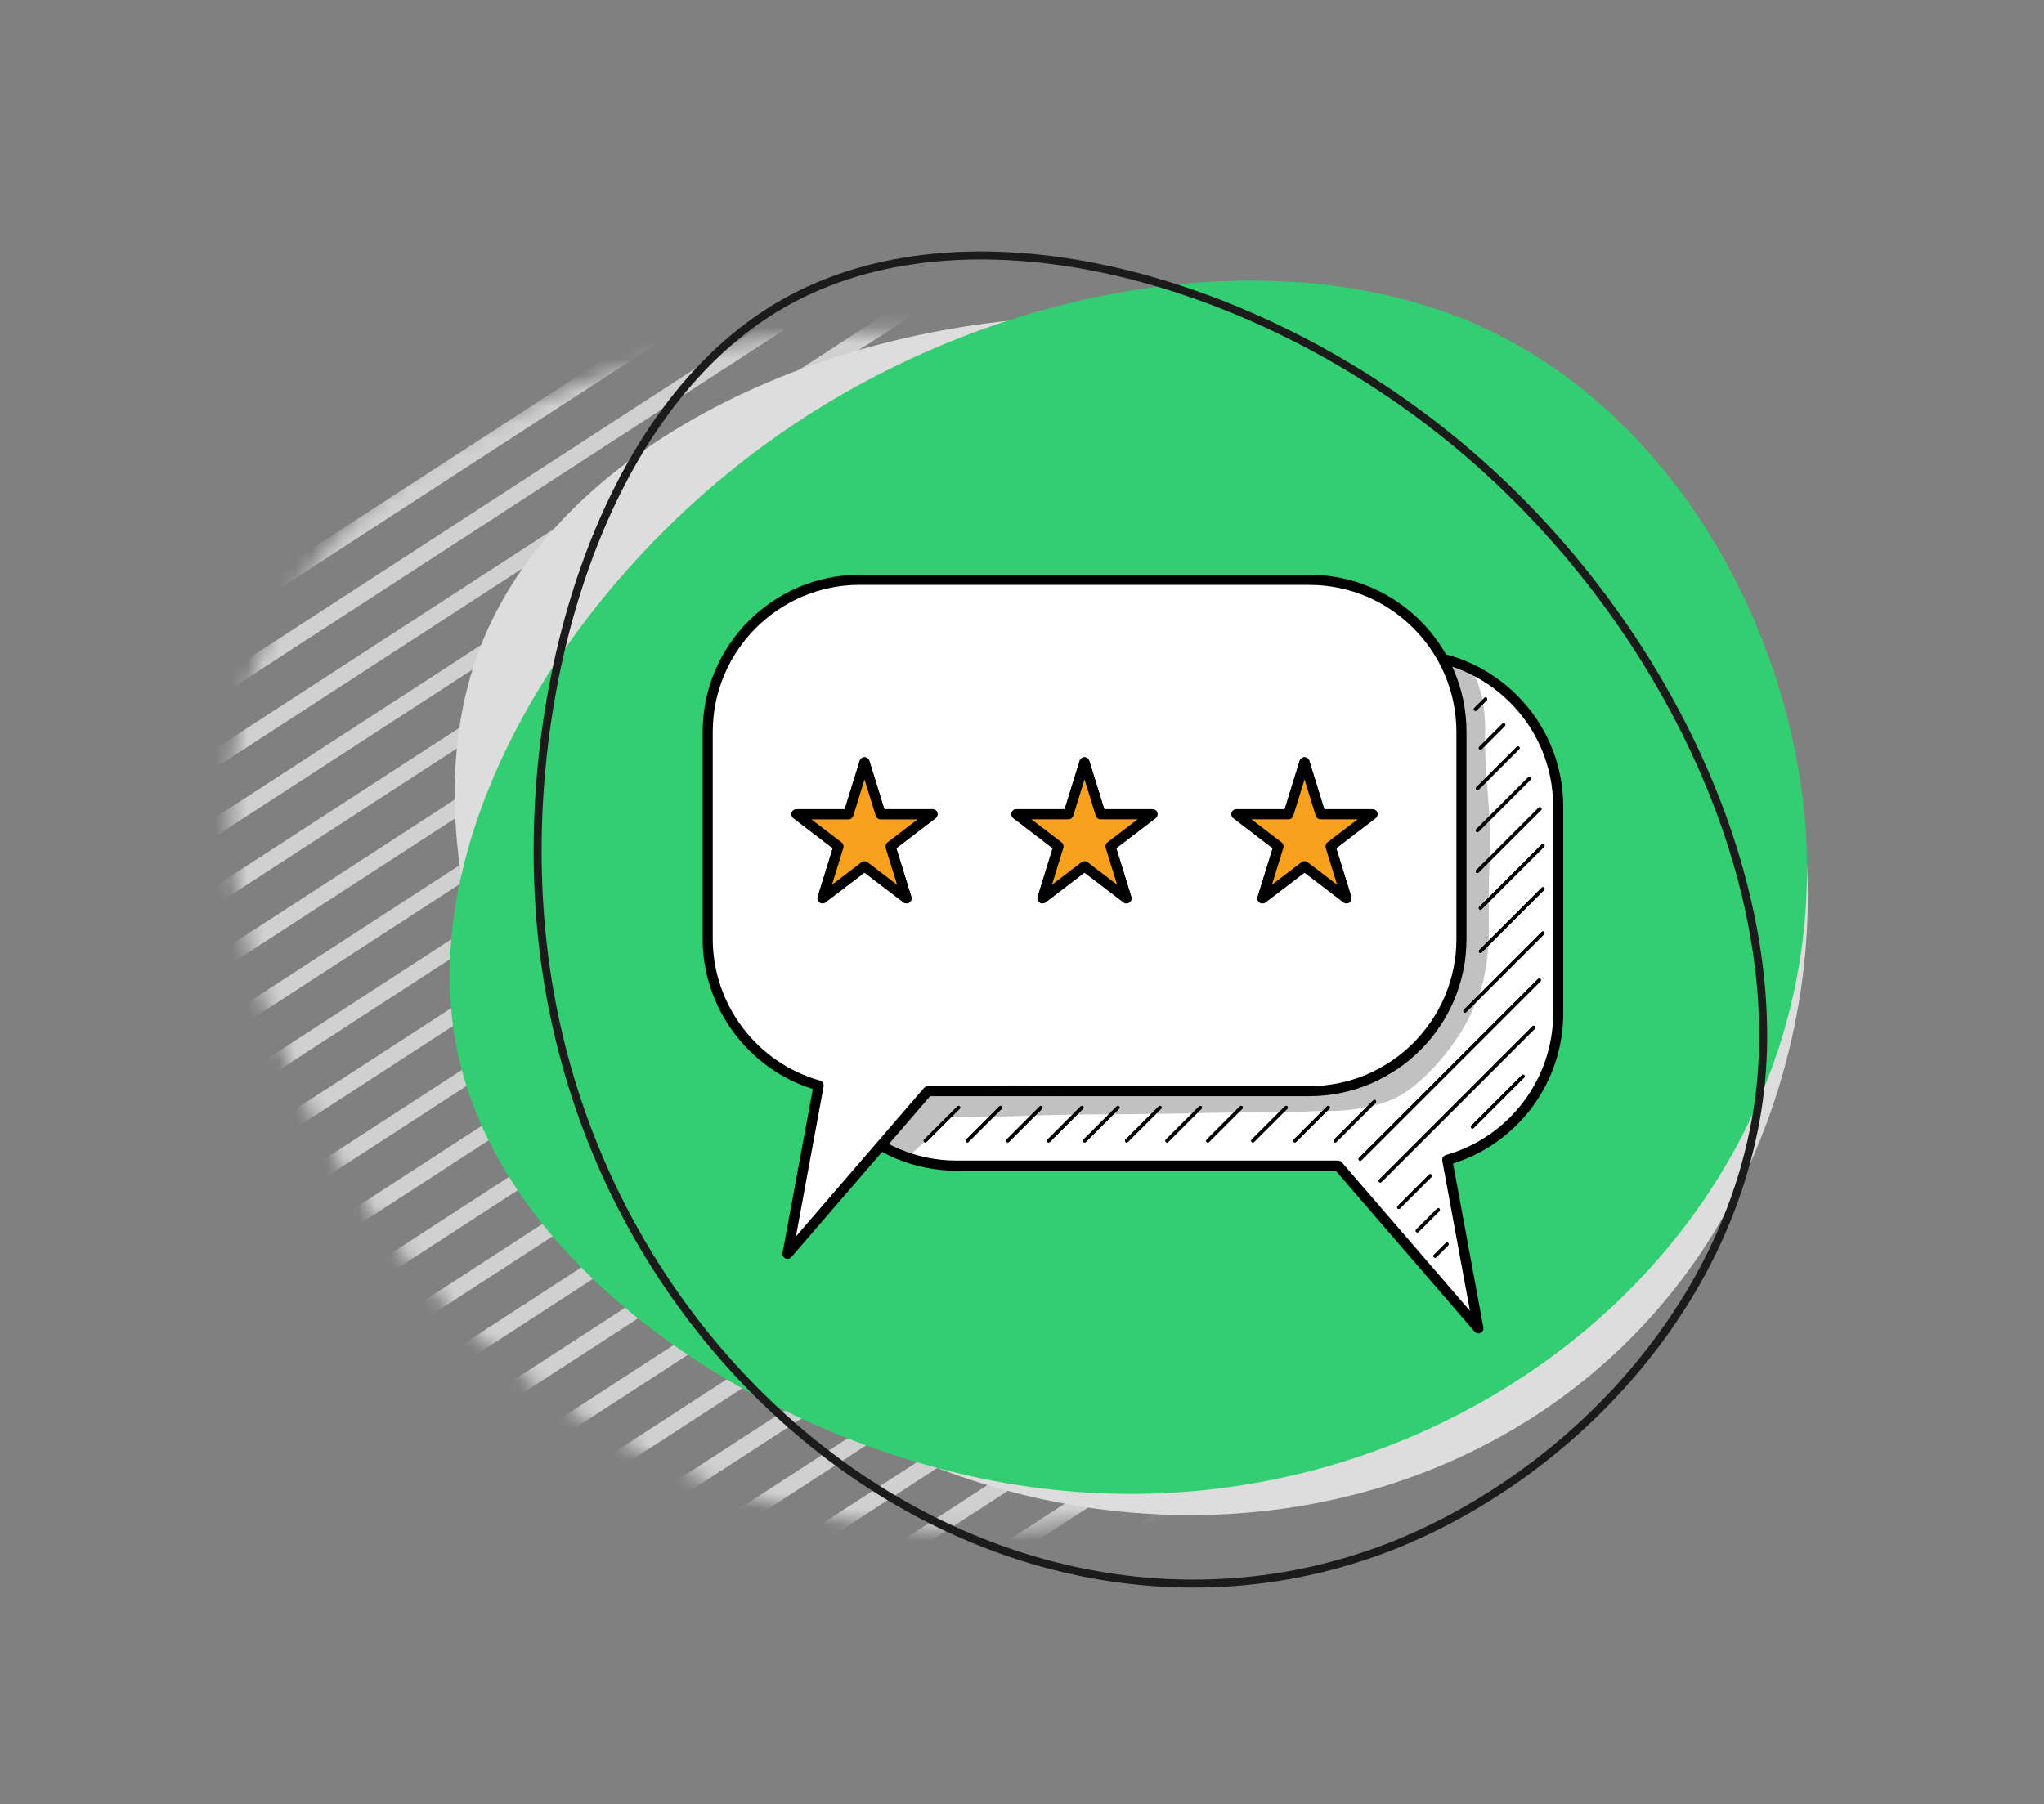 <svg width="128" height="113" viewBox="0 0 128 113" fill="none" xmlns="http://www.w3.org/2000/svg">
<rect x="0" y="0" width="128" height="113" fill="#808080" stroke="none"/>
<mask id="mask0_1972_59059" style="mask-type:alpha" maskUnits="userSpaceOnUse" x="14" y="20" width="86" height="76">
<path d="M94.555 39.989C101.676 51.503 99.989 66.824 93.635 77.663C87.272 88.435 76.181 94.796 63.862 95.77C51.542 96.744 37.857 92.336 27.757 81.504C17.657 70.671 11.08 53.484 16.278 40.997C21.476 28.509 38.387 20.792 54.842 20.785C71.296 20.778 87.364 28.479 94.555 39.989Z" fill="#DDDDDD"/>
</mask>
<g mask="url(#mask0_1972_59059)">
<line x1="153.915" y1="-194.414" x2="-531.687" y2="250.604" stroke="#D0D0D0"/>
<line x1="155.881" y1="-191.384" x2="-529.721" y2="253.634" stroke="#D0D0D0"/>
<line x1="157.847" y1="-188.355" x2="-527.755" y2="256.664" stroke="#D0D0D0"/>
<line x1="159.814" y1="-185.325" x2="-525.788" y2="259.693" stroke="#D0D0D0"/>
<line x1="161.779" y1="-182.294" x2="-523.823" y2="262.724" stroke="#D0D0D0"/>
<line x1="163.747" y1="-179.265" x2="-521.855" y2="265.753" stroke="#D0D0D0"/>
<line x1="165.714" y1="-176.236" x2="-519.888" y2="268.782" stroke="#D0D0D0"/>
<line x1="167.68" y1="-173.206" x2="-517.922" y2="271.812" stroke="#D0D0D0"/>
<line x1="169.645" y1="-170.175" x2="-515.957" y2="274.843" stroke="#D0D0D0"/>
<line x1="171.613" y1="-167.147" x2="-513.989" y2="277.872" stroke="#D0D0D0"/>
<line x1="173.581" y1="-164.117" x2="-512.021" y2="280.901" stroke="#D0D0D0"/>
<line x1="175.547" y1="-161.087" x2="-510.055" y2="283.931" stroke="#D0D0D0"/>
<line x1="177.512" y1="-158.057" x2="-508.09" y2="286.962" stroke="#D0D0D0"/>
<line x1="179.48" y1="-155.028" x2="-506.122" y2="289.991" stroke="#D0D0D0"/>
<line x1="181.447" y1="-151.998" x2="-504.155" y2="293.02" stroke="#D0D0D0"/>
<line x1="183.413" y1="-148.968" x2="-502.189" y2="296.05" stroke="#D0D0D0"/>
<line x1="185.379" y1="-145.938" x2="-500.223" y2="299.081" stroke="#D0D0D0"/>
<line x1="187.363" y1="-142.883" x2="-498.239" y2="302.135" stroke="#D0D0D0"/>
<line x1="189.33" y1="-139.853" x2="-496.272" y2="305.165" stroke="#D0D0D0"/>
<line x1="191.296" y1="-136.823" x2="-494.306" y2="308.195" stroke="#D0D0D0"/>
<line x1="193.261" y1="-133.793" x2="-492.34" y2="311.225" stroke="#D0D0D0"/>
<line x1="195.229" y1="-130.764" x2="-490.373" y2="314.254" stroke="#D0D0D0"/>
<line x1="197.195" y1="-127.734" x2="-488.407" y2="317.284" stroke="#D0D0D0"/>
<line x1="199.162" y1="-124.705" x2="-486.44" y2="320.314" stroke="#D0D0D0"/>
<line x1="201.128" y1="-121.674" x2="-484.474" y2="323.344" stroke="#D0D0D0"/>
<line x1="203.095" y1="-118.645" x2="-482.507" y2="326.373" stroke="#D0D0D0"/>
<line x1="205.061" y1="-115.615" x2="-480.541" y2="329.403" stroke="#D0D0D0"/>
<line x1="207.028" y1="-112.586" x2="-478.574" y2="332.433" stroke="#D0D0D0"/>
<line x1="208.994" y1="-109.555" x2="-476.608" y2="335.463" stroke="#D0D0D0"/>
<line x1="210.962" y1="-106.526" x2="-474.64" y2="338.492" stroke="#D0D0D0"/>
<line x1="212.928" y1="-103.496" x2="-472.673" y2="341.522" stroke="#D0D0D0"/>
<line x1="214.895" y1="-100.467" x2="-470.707" y2="344.551" stroke="#D0D0D0"/>
<line x1="216.861" y1="-97.437" x2="-468.741" y2="347.581" stroke="#D0D0D0"/>
<line x1="218.828" y1="-94.407" x2="-466.774" y2="350.611" stroke="#D0D0D0"/>
<line x1="220.795" y1="-91.377" x2="-464.807" y2="353.641" stroke="#D0D0D0"/>
<line x1="222.761" y1="-88.348" x2="-462.84" y2="356.67" stroke="#D0D0D0"/>
<line x1="224.727" y1="-85.318" x2="-460.875" y2="359.7" stroke="#D0D0D0"/>
<line x1="226.694" y1="-82.288" x2="-458.908" y2="362.73" stroke="#D0D0D0"/>
<line x1="228.661" y1="-79.259" x2="-456.941" y2="365.76" stroke="#D0D0D0"/>
<line x1="230.628" y1="-76.229" x2="-454.974" y2="368.789" stroke="#D0D0D0"/>
<line x1="232.594" y1="-73.199" x2="-453.008" y2="371.819" stroke="#D0D0D0"/>
<line x1="234.56" y1="-70.169" x2="-451.042" y2="374.849" stroke="#D0D0D0"/>
<line x1="236.527" y1="-67.14" x2="-449.075" y2="377.878" stroke="#D0D0D0"/>
<line x1="238.493" y1="-64.11" x2="-447.109" y2="380.909" stroke="#D0D0D0"/>
<line x1="240.46" y1="-61.08" x2="-445.142" y2="383.938" stroke="#D0D0D0"/>
<line x1="242.427" y1="-58.05" x2="-443.175" y2="386.968" stroke="#D0D0D0"/>
<line x1="244.393" y1="-55.021" x2="-441.209" y2="389.997" stroke="#D0D0D0"/>
<line x1="246.359" y1="-51.991" x2="-439.243" y2="393.027" stroke="#D0D0D0"/>
<line x1="248.327" y1="-48.961" x2="-437.275" y2="396.057" stroke="#D0D0D0"/>
<line x1="250.293" y1="-45.931" x2="-435.309" y2="399.087" stroke="#D0D0D0"/>
<line x1="252.26" y1="-42.902" x2="-433.342" y2="402.116" stroke="#D0D0D0"/>
<line x1="254.225" y1="-39.872" x2="-431.377" y2="405.146" stroke="#D0D0D0"/>
<line x1="256.193" y1="-36.842" x2="-429.409" y2="408.176" stroke="#D0D0D0"/>
<line x1="258.16" y1="-33.813" x2="-427.442" y2="411.205" stroke="#D0D0D0"/>
<line x1="260.126" y1="-30.783" x2="-425.476" y2="414.235" stroke="#D0D0D0"/>
<line x1="262.093" y1="-27.753" x2="-423.509" y2="417.265" stroke="#D0D0D0"/>
<line x1="264.059" y1="-24.724" x2="-421.543" y2="420.295" stroke="#D0D0D0"/>
<line x1="266.025" y1="-21.694" x2="-419.577" y2="423.325" stroke="#D0D0D0"/>
<line x1="267.992" y1="-18.664" x2="-417.61" y2="426.354" stroke="#D0D0D0"/>
<line x1="269.959" y1="-15.634" x2="-415.643" y2="429.384" stroke="#D0D0D0"/>
<line x1="271.926" y1="-12.605" x2="-413.676" y2="432.414" stroke="#D0D0D0"/>
<line x1="273.891" y1="-9.575" x2="-411.711" y2="435.444" stroke="#D0D0D0"/>
<line x1="275.858" y1="-6.545" x2="-409.744" y2="438.473" stroke="#D0D0D0"/>
<line x1="277.825" y1="-3.515" x2="-407.777" y2="441.503" stroke="#D0D0D0"/>
<line x1="279.792" y1="-0.486" x2="-405.81" y2="444.533" stroke="#D0D0D0"/>
<line x1="281.758" y1="2.544" x2="-403.844" y2="447.562" stroke="#D0D0D0"/>
<line x1="283.724" y1="5.574" x2="-401.878" y2="450.592" stroke="#D0D0D0"/>
<line x1="321.09" y1="63.139" x2="-364.512" y2="508.157" stroke="#D0D0D0"/>
<line x1="285.691" y1="8.603" x2="-399.911" y2="453.622" stroke="#D0D0D0"/>
<line x1="323.056" y1="66.168" x2="-362.546" y2="511.186" stroke="#D0D0D0"/>
<line x1="287.657" y1="11.633" x2="-397.945" y2="456.652" stroke="#D0D0D0"/>
<line x1="325.023" y1="69.198" x2="-360.579" y2="514.216" stroke="#D0D0D0"/>
<line x1="289.624" y1="14.663" x2="-395.978" y2="459.681" stroke="#D0D0D0"/>
<line x1="326.989" y1="72.228" x2="-358.613" y2="517.246" stroke="#D0D0D0"/>
<line x1="291.591" y1="17.693" x2="-394.011" y2="462.711" stroke="#D0D0D0"/>
<line x1="328.956" y1="75.257" x2="-356.646" y2="520.275" stroke="#D0D0D0"/>
<line x1="293.557" y1="20.722" x2="-392.045" y2="465.741" stroke="#D0D0D0"/>
<line x1="330.923" y1="78.287" x2="-354.679" y2="523.305" stroke="#D0D0D0"/>
<line x1="295.524" y1="23.752" x2="-390.078" y2="468.771" stroke="#D0D0D0"/>
<line x1="332.889" y1="81.317" x2="-352.713" y2="526.335" stroke="#D0D0D0"/>
<line x1="297.49" y1="26.782" x2="-388.112" y2="471.8" stroke="#D0D0D0"/>
<line x1="334.855" y1="84.347" x2="-350.747" y2="529.365" stroke="#D0D0D0"/>
<line x1="299.457" y1="29.812" x2="-386.145" y2="474.83" stroke="#D0D0D0"/>
<line x1="336.822" y1="87.376" x2="-348.78" y2="532.394" stroke="#D0D0D0"/>
<line x1="301.424" y1="32.841" x2="-384.178" y2="477.859" stroke="#D0D0D0"/>
<line x1="338.789" y1="90.406" x2="-346.813" y2="535.424" stroke="#D0D0D0"/>
<line x1="303.39" y1="35.871" x2="-382.212" y2="480.889" stroke="#D0D0D0"/>
<line x1="340.756" y1="93.436" x2="-344.846" y2="538.454" stroke="#D0D0D0"/>
<line x1="305.357" y1="38.901" x2="-380.245" y2="483.919" stroke="#D0D0D0"/>
<line x1="307.323" y1="41.931" x2="-378.279" y2="486.949" stroke="#D0D0D0"/>
<line x1="309.29" y1="44.96" x2="-376.312" y2="489.978" stroke="#D0D0D0"/>
<line x1="311.257" y1="47.99" x2="-374.345" y2="493.008" stroke="#D0D0D0"/>
<line x1="313.222" y1="51.02" x2="-372.38" y2="496.038" stroke="#D0D0D0"/>
<line x1="315.19" y1="54.049" x2="-370.412" y2="499.068" stroke="#D0D0D0"/>
<line x1="317.156" y1="57.079" x2="-368.446" y2="502.097" stroke="#D0D0D0"/>
<line x1="319.123" y1="60.109" x2="-366.479" y2="505.127" stroke="#D0D0D0"/>
</g>
<path d="M108.57 38.99C115.692 50.503 114.005 65.824 107.65 76.663C101.288 87.435 90.197 93.796 77.877 94.77C65.558 95.744 51.872 91.337 41.772 80.504C31.672 69.671 25.096 52.484 30.294 39.997C35.492 27.509 52.403 19.792 68.857 19.785C85.312 19.778 101.38 27.479 108.57 38.99Z" fill="#DDDDDD"/>
<path d="M92.011 20.129C104.477 25.408 111.956 38.886 113.036 51.404C114.07 63.871 108.696 75.473 99.206 83.388C89.716 91.304 76.001 95.618 61.497 92.616C46.994 89.614 31.693 79.39 28.717 66.195C25.741 53.001 35.08 36.929 48.503 27.412C61.927 17.896 79.49 14.892 92.011 20.129Z" fill="#34CE72"/>
<path d="M110.281 67.746C108.966 81.288 98.576 92.291 87.214 96.817C75.904 101.278 63.543 99.29 53.416 92.273C43.286 85.254 35.289 73.127 33.892 58.196C33.193 50.727 34.123 42.56 36.659 35.445C39.196 28.327 43.329 22.287 49.016 19.029C54.702 15.772 61.961 15.276 69.415 16.908C76.867 18.539 84.489 22.292 90.878 27.496C103.665 37.911 111.541 54.153 110.281 67.746Z" stroke="#1B1B1B" stroke-width="0.5"/>
<path d="M59.906 40.981H88.048C93.313 40.981 97.578 45.247 97.578 50.511V63.482C97.578 67.849 94.639 71.529 90.631 72.655L92.579 83.202L83.794 73.011H59.906C54.641 73.011 50.376 68.746 50.376 63.482V50.511C50.376 45.247 54.641 40.981 59.906 40.981Z" fill="white"/>
<path d="M92.578 83.518C92.488 83.518 92.4 83.478 92.339 83.409L83.648 73.331H59.905C54.477 73.331 50.06 68.913 50.06 63.485V50.515C50.06 45.087 54.477 40.669 59.905 40.669H88.048C93.476 40.669 97.894 45.087 97.894 50.515V63.485C97.894 67.78 95.071 71.602 90.994 72.88L92.891 83.148C92.916 83.29 92.844 83.428 92.716 83.489C92.673 83.511 92.626 83.522 92.578 83.522V83.518ZM59.905 41.297C54.826 41.297 50.692 45.432 50.692 50.511V63.481C50.692 68.561 54.826 72.695 59.905 72.695H83.79C83.881 72.695 83.968 72.735 84.03 72.804L92.052 82.109L90.319 72.71C90.29 72.55 90.388 72.394 90.544 72.346C94.5 71.235 97.262 67.587 97.262 63.478V50.508C97.262 45.428 93.127 41.294 88.048 41.294H59.905V41.297Z" fill="black"/>
<path d="M81.987 36.316H53.848C48.584 36.316 44.318 40.582 44.318 45.846V58.816C44.318 63.184 47.258 66.864 51.265 67.99L49.318 78.537L58.103 68.346H81.987C87.251 68.346 91.517 64.081 91.517 58.816V45.846C91.517 40.582 87.251 36.316 81.987 36.316Z" fill="white"/>
<path d="M49.317 78.853C49.27 78.853 49.223 78.842 49.179 78.82C49.052 78.759 48.979 78.617 49.005 78.479L50.901 68.212C46.825 66.933 44.002 63.111 44.002 58.816V45.846C44.002 40.418 48.42 36 53.848 36H81.99C87.418 36 91.836 40.418 91.836 45.846V58.816C91.836 64.244 87.418 68.662 81.99 68.662H58.248L49.557 78.74C49.495 78.813 49.408 78.85 49.317 78.85V78.853ZM53.848 36.632C48.769 36.632 44.634 40.767 44.634 45.846V58.816C44.634 62.925 47.395 66.573 51.352 67.685C51.508 67.728 51.606 67.885 51.577 68.048L49.844 77.447L57.866 68.142C57.924 68.073 58.015 68.034 58.106 68.034H81.99C87.069 68.034 91.204 63.899 91.204 58.82V45.849C91.204 40.77 87.069 36.636 81.99 36.636H53.848V36.632Z" fill="black"/>
<path d="M54.141 47.753L55.143 51.005H58.399L55.765 53.017L56.771 56.269L54.141 54.26L51.507 56.269L52.513 53.017L49.879 51.005H53.134L54.141 47.753Z" fill="#F9A11F"/>
<path d="M51.508 56.585C51.446 56.585 51.381 56.567 51.326 56.527C51.213 56.447 51.163 56.306 51.206 56.175L52.147 53.13L49.691 51.252C49.582 51.168 49.538 51.026 49.582 50.899C49.626 50.772 49.746 50.685 49.88 50.685H52.899L53.837 47.655C53.877 47.524 54 47.433 54.138 47.433C54.276 47.433 54.4 47.524 54.44 47.655L55.377 50.685H58.396C58.531 50.685 58.651 50.772 58.694 50.899C58.738 51.026 58.694 51.168 58.585 51.252L56.129 53.13L57.07 56.175C57.11 56.306 57.063 56.447 56.95 56.527C56.838 56.607 56.685 56.603 56.576 56.52L54.135 54.656L51.693 56.52C51.635 56.563 51.569 56.585 51.5 56.585H51.508ZM54.138 53.944C54.207 53.944 54.273 53.966 54.331 54.009L56.176 55.419L55.464 53.112C55.424 52.985 55.468 52.847 55.573 52.767L57.462 51.325H55.145C55.006 51.325 54.883 51.234 54.843 51.103L54.138 48.825L53.433 51.103C53.393 51.234 53.27 51.325 53.132 51.325H50.814L52.703 52.767C52.808 52.847 52.852 52.985 52.812 53.112L52.1 55.419L53.946 54.009C54.004 53.966 54.069 53.944 54.138 53.944Z" fill="black"/>
<path d="M67.92 47.753L68.923 51.005H72.178L69.544 53.017L70.55 56.269L67.92 54.26L65.286 56.269L66.292 53.017L63.658 51.005H66.913L67.92 47.753Z" fill="#F9A11F"/>
<path d="M70.549 56.585C70.48 56.585 70.415 56.563 70.357 56.52L67.915 54.656L65.474 56.52C65.365 56.603 65.216 56.607 65.1 56.527C64.987 56.447 64.936 56.306 64.98 56.175L65.921 53.13L63.465 51.252C63.356 51.168 63.312 51.026 63.356 50.899C63.399 50.772 63.519 50.685 63.654 50.685H66.673L67.61 47.655C67.65 47.524 67.773 47.433 67.912 47.433C68.05 47.433 68.173 47.524 68.213 47.655L69.15 50.685H72.17C72.304 50.685 72.424 50.772 72.468 50.899C72.511 51.026 72.468 51.168 72.359 51.252L69.903 53.13L70.844 56.175C70.883 56.306 70.836 56.447 70.724 56.527C70.669 56.563 70.607 56.585 70.542 56.585H70.549ZM64.591 51.321L66.48 52.763C66.585 52.843 66.629 52.981 66.589 53.108L65.877 55.415L67.723 54.006C67.835 53.919 67.992 53.919 68.108 54.006L69.953 55.415L69.241 53.108C69.201 52.981 69.245 52.843 69.35 52.763L71.24 51.321H68.922C68.784 51.321 68.66 51.23 68.62 51.099L67.915 48.821L67.21 51.099C67.17 51.23 67.047 51.321 66.909 51.321H64.591Z" fill="black"/>
<path d="M81.694 47.753L82.7 51.005H85.955L83.321 53.017L84.328 56.269L81.694 54.26L79.063 56.269L80.07 53.017L77.436 51.005H80.691L81.694 47.753Z" fill="#F9A11F"/>
<path d="M84.327 56.585C84.257 56.585 84.192 56.563 84.134 56.52L81.692 54.656L79.251 56.52C79.142 56.603 78.993 56.607 78.877 56.527C78.764 56.447 78.713 56.306 78.757 56.175L79.698 53.13L77.242 51.252C77.133 51.168 77.089 51.026 77.133 50.899C77.177 50.772 77.296 50.685 77.431 50.685H80.45L81.387 47.655C81.427 47.524 81.551 47.433 81.689 47.433C81.827 47.433 81.951 47.524 81.99 47.655L82.928 50.685H85.947C86.081 50.685 86.201 50.772 86.245 50.899C86.288 51.026 86.245 51.168 86.136 51.252L83.68 53.13L84.621 56.175C84.661 56.306 84.614 56.447 84.501 56.527C84.447 56.563 84.385 56.585 84.319 56.585H84.327ZM78.368 51.321L80.257 52.763C80.363 52.843 80.406 52.981 80.366 53.108L79.654 55.415L81.5 54.006C81.613 53.919 81.769 53.919 81.885 54.006L83.731 55.415L83.019 53.108C82.979 52.981 83.022 52.843 83.128 52.763L85.017 51.321H82.699C82.561 51.321 82.437 51.23 82.397 51.099L81.692 48.821L80.988 51.099C80.948 51.23 80.824 51.321 80.686 51.321H78.368Z" fill="black"/>
<path d="M57.943 71.561C57.918 71.561 57.889 71.551 57.867 71.532C57.827 71.493 57.827 71.423 57.867 71.383L59.952 69.298C59.992 69.258 60.061 69.258 60.101 69.298C60.141 69.338 60.141 69.407 60.101 69.447L58.016 71.532C57.994 71.554 57.969 71.561 57.943 71.561Z" fill="black"/>
<path d="M60.576 71.561C60.551 71.561 60.522 71.551 60.5 71.532C60.46 71.493 60.46 71.423 60.5 71.383L62.585 69.298C62.625 69.258 62.694 69.258 62.734 69.298C62.774 69.338 62.774 69.407 62.734 69.447L60.649 71.532C60.627 71.554 60.601 71.561 60.576 71.561Z" fill="black"/>
<path d="M63.106 71.561C63.081 71.561 63.052 71.551 63.03 71.532C62.99 71.493 62.99 71.423 63.03 71.383L65.115 69.298C65.155 69.258 65.224 69.258 65.264 69.298C65.304 69.338 65.304 69.407 65.264 69.447L63.179 71.532C63.157 71.554 63.132 71.561 63.106 71.561Z" fill="black"/>
<path d="M65.665 71.561C65.64 71.561 65.611 71.551 65.593 71.532C65.552 71.493 65.552 71.423 65.593 71.383L67.678 69.298C67.718 69.258 67.787 69.258 67.827 69.298C67.867 69.338 67.867 69.407 67.827 69.447L65.741 71.532C65.72 71.554 65.694 71.561 65.665 71.561Z" fill="black"/>
<path d="M67.92 71.561C67.895 71.561 67.865 71.551 67.847 71.532C67.807 71.493 67.807 71.423 67.847 71.383L69.933 69.298C69.973 69.258 70.042 69.258 70.082 69.298C70.122 69.338 70.122 69.407 70.082 69.447L67.996 71.532C67.975 71.554 67.949 71.561 67.924 71.561H67.92Z" fill="black"/>
<path d="M70.554 71.561C70.528 71.561 70.499 71.551 70.481 71.532C70.441 71.493 70.441 71.423 70.481 71.383L72.567 69.298C72.606 69.258 72.676 69.258 72.716 69.298C72.755 69.338 72.755 69.407 72.716 69.447L70.63 71.532C70.608 71.554 70.583 71.561 70.557 71.561H70.554Z" fill="black"/>
<path d="M73.081 71.561C73.056 71.561 73.027 71.551 73.008 71.532C72.969 71.493 72.969 71.423 73.008 71.383L75.094 69.298C75.134 69.258 75.203 69.258 75.243 69.298C75.283 69.338 75.283 69.407 75.243 69.447L73.157 71.532C73.136 71.554 73.11 71.561 73.085 71.561H73.081Z" fill="black"/>
<path d="M75.639 71.561C75.614 71.561 75.585 71.551 75.563 71.532C75.523 71.493 75.523 71.423 75.563 71.383L77.649 69.298C77.689 69.258 77.758 69.258 77.798 69.298C77.838 69.338 77.838 69.407 77.798 69.447L75.712 71.532C75.69 71.554 75.665 71.561 75.639 71.561Z" fill="black"/>
<path d="M78.455 71.561C78.43 71.561 78.401 71.551 78.382 71.532C78.343 71.493 78.343 71.423 78.382 71.383L80.468 69.298C80.508 69.258 80.577 69.258 80.617 69.298C80.657 69.338 80.657 69.407 80.617 69.447L78.531 71.532C78.51 71.554 78.484 71.561 78.459 71.561H78.455Z" fill="black"/>
<path d="M81.088 71.561C81.063 71.561 81.034 71.551 81.015 71.532C80.975 71.493 80.975 71.423 81.015 71.383L83.101 69.298C83.141 69.258 83.21 69.258 83.25 69.298C83.29 69.338 83.29 69.407 83.25 69.447L81.164 71.532C81.142 71.554 81.117 71.561 81.092 71.561H81.088Z" fill="black"/>
<path d="M83.613 71.565C83.588 71.565 83.559 71.554 83.541 71.532C83.501 71.492 83.501 71.423 83.541 71.383L86 68.924C86.04 68.884 86.109 68.884 86.149 68.924C86.189 68.964 86.189 69.033 86.149 69.073L83.69 71.532C83.668 71.554 83.642 71.565 83.613 71.565Z" fill="black"/>
<path d="M91.742 63.434C91.717 63.434 91.688 63.423 91.666 63.401C91.626 63.361 91.626 63.292 91.666 63.252L96.545 58.373C96.585 58.333 96.654 58.333 96.694 58.373C96.734 58.413 96.734 58.482 96.694 58.522L91.815 63.401C91.793 63.423 91.767 63.434 91.742 63.434Z" fill="black"/>
<path d="M92.711 59.696C92.685 59.696 92.656 59.685 92.635 59.663C92.594 59.623 92.594 59.554 92.635 59.514L96.547 55.601C96.587 55.561 96.656 55.561 96.696 55.601C96.736 55.641 96.736 55.71 96.696 55.75L92.783 59.663C92.762 59.685 92.736 59.696 92.711 59.696Z" fill="black"/>
<path d="M92.711 56.989C92.685 56.989 92.656 56.978 92.635 56.956C92.594 56.916 92.594 56.847 92.635 56.807L96.547 52.894C96.587 52.854 96.656 52.854 96.696 52.894C96.736 52.934 96.736 53.003 96.696 53.043L92.783 56.956C92.762 56.978 92.736 56.989 92.711 56.989Z" fill="black"/>
<path d="M92.516 54.685C92.49 54.685 92.461 54.674 92.443 54.653C92.403 54.613 92.403 54.544 92.443 54.504L96.356 50.591C96.396 50.551 96.465 50.551 96.505 50.591C96.545 50.631 96.545 50.7 96.505 50.74L92.592 54.653C92.57 54.674 92.545 54.685 92.519 54.685H92.516Z" fill="black"/>
<path d="M92.519 52.124C92.493 52.124 92.464 52.113 92.446 52.091C92.406 52.051 92.406 51.982 92.446 51.943L95.723 48.665C95.763 48.625 95.832 48.625 95.872 48.665C95.912 48.705 95.912 48.774 95.872 48.814L92.595 52.091C92.573 52.113 92.548 52.124 92.519 52.124Z" fill="black"/>
<path d="M92.523 49.49C92.498 49.49 92.469 49.479 92.451 49.461C92.411 49.421 92.411 49.352 92.451 49.312L94.983 46.78C95.023 46.74 95.092 46.74 95.132 46.78C95.172 46.82 95.172 46.889 95.132 46.929L92.6 49.461C92.578 49.483 92.553 49.49 92.527 49.49H92.523Z" fill="black"/>
<path d="M92.707 46.961C92.682 46.961 92.653 46.95 92.635 46.929C92.594 46.889 92.594 46.82 92.635 46.78L94.088 45.327C94.128 45.286 94.197 45.286 94.237 45.327C94.277 45.366 94.277 45.435 94.237 45.475L92.783 46.929C92.762 46.95 92.736 46.961 92.707 46.961Z" fill="black"/>
<path d="M92.396 44.531C92.371 44.531 92.342 44.52 92.32 44.498C92.28 44.458 92.28 44.389 92.32 44.349L92.952 43.717C92.992 43.677 93.061 43.677 93.101 43.717C93.141 43.757 93.141 43.826 93.101 43.866L92.469 44.498C92.447 44.52 92.422 44.531 92.396 44.531Z" fill="black"/>
<path d="M85.18 72.713C85.155 72.713 85.126 72.702 85.104 72.68C85.064 72.64 85.064 72.571 85.104 72.531L96.316 61.319C96.356 61.279 96.425 61.279 96.465 61.319C96.505 61.359 96.505 61.428 96.465 61.468L85.253 72.68C85.231 72.702 85.206 72.713 85.18 72.713Z" fill="black"/>
<path d="M86.441 74.068C86.416 74.068 86.387 74.057 86.365 74.036C86.325 73.996 86.325 73.927 86.365 73.887L95.975 64.277C96.015 64.237 96.084 64.237 96.124 64.277C96.164 64.317 96.164 64.386 96.124 64.426L86.514 74.036C86.492 74.057 86.467 74.068 86.441 74.068Z" fill="black"/>
<path d="M92.207 70.689C92.182 70.689 92.153 70.678 92.135 70.66C92.094 70.62 92.094 70.551 92.135 70.511L95.303 67.343C95.343 67.303 95.412 67.303 95.451 67.343C95.492 67.383 95.492 67.452 95.451 67.492L92.283 70.66C92.262 70.682 92.236 70.689 92.211 70.689H92.207Z" fill="black"/>
<path d="M87.596 75.728C87.57 75.728 87.541 75.718 87.519 75.696C87.479 75.656 87.479 75.587 87.519 75.547L89.492 73.574C89.532 73.534 89.601 73.534 89.641 73.574C89.681 73.614 89.681 73.683 89.641 73.723L87.668 75.696C87.646 75.718 87.621 75.728 87.596 75.728Z" fill="black"/>
<path d="M88.761 77.193C88.736 77.193 88.707 77.182 88.685 77.163C88.645 77.124 88.645 77.055 88.685 77.015L89.99 75.71C90.029 75.67 90.099 75.67 90.138 75.71C90.178 75.75 90.178 75.819 90.138 75.859L88.834 77.163C88.812 77.185 88.787 77.193 88.761 77.193Z" fill="black"/>
<path d="M89.865 78.78C89.84 78.78 89.811 78.769 89.793 78.751C89.753 78.711 89.753 78.642 89.793 78.602L90.537 77.858C90.577 77.818 90.647 77.818 90.686 77.858C90.726 77.898 90.726 77.967 90.686 78.007L89.942 78.751C89.92 78.773 89.894 78.78 89.869 78.78H89.865Z" fill="black"/>
<g opacity="0.13">
<path d="M93.281 51.503C93.213 49.752 92.973 48.008 93.005 46.253C93.027 44.981 92.951 43.67 92.417 42.496C92.152 41.977 91.977 41.519 91.37 41.584C91.087 41.602 90.84 41.839 90.767 42.104C90.742 42.238 90.738 42.373 90.771 42.5C90.771 42.5 90.771 42.5 90.771 42.496C90.771 42.496 90.771 42.496 90.771 42.5C90.785 42.554 90.807 42.609 90.84 42.66C90.887 42.776 90.869 42.743 91.051 43.103C91.051 43.103 91.051 43.103 91.051 43.107C91.207 43.506 91.312 43.924 91.378 44.349C91.498 45.294 91.425 46.246 91.454 47.194C91.501 48.433 91.592 49.668 91.654 50.907C91.723 53.065 91.588 55.227 91.596 57.385C91.614 58.631 91.585 60.335 91.421 60.942C91.41 61.004 91.392 61.062 91.378 61.123C91.367 61.156 91.356 61.189 91.345 61.218C91.163 61.865 90.971 62.279 90.909 62.457C90.255 64.161 87.901 67.151 86.342 67.634C84.762 68.132 84.039 68.168 82.353 68.096C80.892 68.106 79.428 68.059 77.968 68.059C76.467 68.012 74.967 68.11 73.466 68.067C71.715 67.983 69.96 68.106 68.205 68.063C65.451 68.026 62.61 67.881 60.565 68.121C59.526 68.204 59.366 67.987 58.683 68.274C57.593 69.087 56.794 70.239 55.711 71.071C54.901 71.925 56.114 73.164 56.986 72.346C57.767 71.721 58.868 70.442 59.402 69.934C59.646 69.959 59.889 69.97 60.133 69.988C62.774 69.967 65.412 69.825 68.053 69.807C70.843 69.792 73.63 69.774 76.416 69.694C78.447 69.68 80.482 69.705 82.509 69.592C83.363 69.592 84.224 69.596 85.067 69.436C85.87 69.302 86.676 69.131 87.407 68.764C87.977 68.495 88.475 68.099 88.947 67.689C89.812 66.911 90.575 66.025 91.222 65.055C91.694 64.371 92.082 63.634 92.384 62.86C92.668 62.228 92.907 61.549 92.995 60.858C93.114 60.233 93.183 59.598 93.238 58.969C93.216 57.984 93.231 57.004 93.238 56.019C93.209 54.511 93.369 53.007 93.289 51.499L93.281 51.503Z" fill="black"/>
</g>
<path d="M54.141 47.753L55.143 51.005H58.399L55.765 53.017L56.771 56.269L54.141 54.26L51.507 56.269L52.513 53.017L49.879 51.005H53.134L54.141 47.753Z" fill="#F9A11F"/>
<path d="M51.508 56.585C51.446 56.585 51.381 56.567 51.326 56.527C51.213 56.447 51.163 56.306 51.206 56.175L52.147 53.13L49.691 51.252C49.582 51.168 49.538 51.026 49.582 50.899C49.626 50.772 49.746 50.685 49.88 50.685H52.899L53.837 47.655C53.877 47.524 54 47.433 54.138 47.433C54.276 47.433 54.4 47.524 54.44 47.655L55.377 50.685H58.396C58.531 50.685 58.651 50.772 58.694 50.899C58.738 51.026 58.694 51.168 58.585 51.252L56.129 53.13L57.07 56.175C57.11 56.306 57.063 56.447 56.95 56.527C56.838 56.607 56.685 56.603 56.576 56.52L54.135 54.656L51.693 56.52C51.635 56.563 51.569 56.585 51.5 56.585H51.508ZM54.138 53.944C54.207 53.944 54.273 53.966 54.331 54.009L56.176 55.419L55.464 53.112C55.424 52.985 55.468 52.847 55.573 52.767L57.462 51.325H55.145C55.006 51.325 54.883 51.234 54.843 51.103L54.138 48.825L53.433 51.103C53.393 51.234 53.27 51.325 53.132 51.325H50.814L52.703 52.767C52.808 52.847 52.852 52.985 52.812 53.112L52.1 55.419L53.946 54.009C54.004 53.966 54.069 53.944 54.138 53.944Z" fill="black"/>
<path d="M67.92 47.753L68.923 51.005H72.178L69.544 53.017L70.55 56.269L67.92 54.26L65.286 56.269L66.292 53.017L63.658 51.005H66.913L67.92 47.753Z" fill="#F9A11F"/>
<path d="M70.549 56.585C70.48 56.585 70.415 56.563 70.357 56.52L67.915 54.656L65.474 56.52C65.365 56.603 65.216 56.607 65.1 56.527C64.987 56.447 64.936 56.306 64.98 56.175L65.921 53.13L63.465 51.252C63.356 51.168 63.312 51.026 63.356 50.899C63.399 50.772 63.519 50.685 63.654 50.685H66.673L67.61 47.655C67.65 47.524 67.773 47.433 67.912 47.433C68.05 47.433 68.173 47.524 68.213 47.655L69.15 50.685H72.17C72.304 50.685 72.424 50.772 72.468 50.899C72.511 51.026 72.468 51.168 72.359 51.252L69.903 53.13L70.844 56.175C70.883 56.306 70.836 56.447 70.724 56.527C70.669 56.563 70.607 56.585 70.542 56.585H70.549ZM64.591 51.321L66.48 52.763C66.585 52.843 66.629 52.981 66.589 53.108L65.877 55.415L67.723 54.006C67.835 53.919 67.992 53.919 68.108 54.006L69.953 55.415L69.241 53.108C69.201 52.981 69.245 52.843 69.35 52.763L71.24 51.321H68.922C68.784 51.321 68.66 51.23 68.62 51.099L67.915 48.821L67.21 51.099C67.17 51.23 67.047 51.321 66.909 51.321H64.591Z" fill="black"/>
<path d="M81.694 47.753L82.7 51.005H85.955L83.321 53.017L84.328 56.269L81.694 54.26L79.063 56.269L80.07 53.017L77.436 51.005H80.691L81.694 47.753Z" fill="#F9A11F"/>
<path d="M84.327 56.585C84.257 56.585 84.192 56.563 84.134 56.52L81.692 54.656L79.251 56.52C79.142 56.603 78.993 56.607 78.877 56.527C78.764 56.447 78.713 56.306 78.757 56.175L79.698 53.13L77.242 51.252C77.133 51.168 77.089 51.026 77.133 50.899C77.177 50.772 77.296 50.685 77.431 50.685H80.45L81.387 47.655C81.427 47.524 81.551 47.433 81.689 47.433C81.827 47.433 81.951 47.524 81.99 47.655L82.928 50.685H85.947C86.081 50.685 86.201 50.772 86.245 50.899C86.288 51.026 86.245 51.168 86.136 51.252L83.68 53.13L84.621 56.175C84.661 56.306 84.614 56.447 84.501 56.527C84.447 56.563 84.385 56.585 84.319 56.585H84.327ZM78.368 51.321L80.257 52.763C80.363 52.843 80.406 52.981 80.366 53.108L79.654 55.415L81.5 54.006C81.613 53.919 81.769 53.919 81.885 54.006L83.731 55.415L83.019 53.108C82.979 52.981 83.022 52.843 83.128 52.763L85.017 51.321H82.699C82.561 51.321 82.437 51.23 82.397 51.099L81.692 48.821L80.988 51.099C80.948 51.23 80.824 51.321 80.686 51.321H78.368Z" fill="black"/>
<path d="M57.943 71.561C57.918 71.561 57.889 71.551 57.867 71.532C57.827 71.493 57.827 71.423 57.867 71.383L59.952 69.298C59.992 69.258 60.061 69.258 60.101 69.298C60.141 69.338 60.141 69.407 60.101 69.447L58.016 71.532C57.994 71.554 57.969 71.561 57.943 71.561Z" fill="black"/>
<path d="M60.576 71.561C60.551 71.561 60.522 71.551 60.5 71.532C60.46 71.493 60.46 71.423 60.5 71.383L62.585 69.298C62.625 69.258 62.694 69.258 62.734 69.298C62.774 69.338 62.774 69.407 62.734 69.447L60.649 71.532C60.627 71.554 60.601 71.561 60.576 71.561Z" fill="black"/>
<path d="M63.106 71.561C63.081 71.561 63.052 71.551 63.03 71.532C62.99 71.493 62.99 71.423 63.03 71.383L65.115 69.298C65.155 69.258 65.224 69.258 65.264 69.298C65.304 69.338 65.304 69.407 65.264 69.447L63.179 71.532C63.157 71.554 63.132 71.561 63.106 71.561Z" fill="black"/>
<path d="M65.665 71.561C65.64 71.561 65.611 71.551 65.593 71.532C65.552 71.493 65.552 71.423 65.593 71.383L67.678 69.298C67.718 69.258 67.787 69.258 67.827 69.298C67.867 69.338 67.867 69.407 67.827 69.447L65.741 71.532C65.72 71.554 65.694 71.561 65.665 71.561Z" fill="black"/>
<path d="M67.92 71.561C67.895 71.561 67.865 71.551 67.847 71.532C67.807 71.493 67.807 71.423 67.847 71.383L69.933 69.298C69.973 69.258 70.042 69.258 70.082 69.298C70.122 69.338 70.122 69.407 70.082 69.447L67.996 71.532C67.975 71.554 67.949 71.561 67.924 71.561H67.92Z" fill="black"/>
<path d="M70.554 71.561C70.528 71.561 70.499 71.551 70.481 71.532C70.441 71.493 70.441 71.423 70.481 71.383L72.567 69.298C72.606 69.258 72.676 69.258 72.716 69.298C72.755 69.338 72.755 69.407 72.716 69.447L70.63 71.532C70.608 71.554 70.583 71.561 70.557 71.561H70.554Z" fill="black"/>
<path d="M73.081 71.561C73.056 71.561 73.027 71.551 73.008 71.532C72.969 71.493 72.969 71.423 73.008 71.383L75.094 69.298C75.134 69.258 75.203 69.258 75.243 69.298C75.283 69.338 75.283 69.407 75.243 69.447L73.157 71.532C73.136 71.554 73.11 71.561 73.085 71.561H73.081Z" fill="black"/>
<path d="M75.639 71.561C75.614 71.561 75.585 71.551 75.563 71.532C75.523 71.493 75.523 71.423 75.563 71.383L77.649 69.298C77.689 69.258 77.758 69.258 77.798 69.298C77.838 69.338 77.838 69.407 77.798 69.447L75.712 71.532C75.69 71.554 75.665 71.561 75.639 71.561Z" fill="black"/>
<path d="M78.455 71.561C78.43 71.561 78.401 71.551 78.382 71.532C78.343 71.493 78.343 71.423 78.382 71.383L80.468 69.298C80.508 69.258 80.577 69.258 80.617 69.298C80.657 69.338 80.657 69.407 80.617 69.447L78.531 71.532C78.51 71.554 78.484 71.561 78.459 71.561H78.455Z" fill="black"/>
<path d="M81.088 71.561C81.063 71.561 81.034 71.551 81.015 71.532C80.975 71.493 80.975 71.423 81.015 71.383L83.101 69.298C83.141 69.258 83.21 69.258 83.25 69.298C83.29 69.338 83.29 69.407 83.25 69.447L81.164 71.532C81.142 71.554 81.117 71.561 81.092 71.561H81.088Z" fill="black"/>
<path d="M83.613 71.565C83.588 71.565 83.559 71.554 83.541 71.532C83.501 71.492 83.501 71.423 83.541 71.383L86 68.924C86.04 68.884 86.109 68.884 86.149 68.924C86.189 68.964 86.189 69.033 86.149 69.073L83.69 71.532C83.668 71.554 83.642 71.565 83.613 71.565Z" fill="black"/>
<path d="M91.742 63.434C91.717 63.434 91.688 63.423 91.666 63.401C91.626 63.361 91.626 63.292 91.666 63.252L96.545 58.373C96.585 58.333 96.654 58.333 96.694 58.373C96.734 58.413 96.734 58.482 96.694 58.522L91.815 63.401C91.793 63.423 91.767 63.434 91.742 63.434Z" fill="black"/>
<path d="M92.711 59.696C92.685 59.696 92.656 59.685 92.635 59.663C92.594 59.623 92.594 59.554 92.635 59.514L96.547 55.601C96.587 55.561 96.656 55.561 96.696 55.601C96.736 55.641 96.736 55.71 96.696 55.75L92.783 59.663C92.762 59.685 92.736 59.696 92.711 59.696Z" fill="black"/>
<path d="M92.711 56.989C92.685 56.989 92.656 56.978 92.635 56.956C92.594 56.916 92.594 56.847 92.635 56.807L96.547 52.894C96.587 52.854 96.656 52.854 96.696 52.894C96.736 52.934 96.736 53.003 96.696 53.043L92.783 56.956C92.762 56.978 92.736 56.989 92.711 56.989Z" fill="black"/>
<path d="M92.516 54.685C92.49 54.685 92.461 54.674 92.443 54.653C92.403 54.613 92.403 54.544 92.443 54.504L96.356 50.591C96.396 50.551 96.465 50.551 96.505 50.591C96.545 50.631 96.545 50.7 96.505 50.74L92.592 54.653C92.57 54.674 92.545 54.685 92.519 54.685H92.516Z" fill="black"/>
<path d="M92.519 52.124C92.493 52.124 92.464 52.113 92.446 52.091C92.406 52.051 92.406 51.982 92.446 51.943L95.723 48.665C95.763 48.625 95.832 48.625 95.872 48.665C95.912 48.705 95.912 48.774 95.872 48.814L92.595 52.091C92.573 52.113 92.548 52.124 92.519 52.124Z" fill="black"/>
<path d="M92.523 49.49C92.498 49.49 92.469 49.479 92.451 49.461C92.411 49.421 92.411 49.352 92.451 49.312L94.983 46.78C95.023 46.74 95.092 46.74 95.132 46.78C95.172 46.82 95.172 46.889 95.132 46.929L92.6 49.461C92.578 49.483 92.553 49.49 92.527 49.49H92.523Z" fill="black"/>
<path d="M92.707 46.961C92.682 46.961 92.653 46.95 92.635 46.929C92.594 46.889 92.594 46.82 92.635 46.78L94.088 45.327C94.128 45.286 94.197 45.286 94.237 45.327C94.277 45.366 94.277 45.435 94.237 45.475L92.783 46.929C92.762 46.95 92.736 46.961 92.707 46.961Z" fill="black"/>
<path d="M92.396 44.531C92.371 44.531 92.342 44.52 92.32 44.498C92.28 44.458 92.28 44.389 92.32 44.349L92.952 43.717C92.992 43.677 93.061 43.677 93.101 43.717C93.141 43.757 93.141 43.826 93.101 43.866L92.469 44.498C92.447 44.52 92.422 44.531 92.396 44.531Z" fill="black"/>
<path d="M85.18 72.713C85.155 72.713 85.126 72.702 85.104 72.68C85.064 72.64 85.064 72.571 85.104 72.531L96.316 61.319C96.356 61.279 96.425 61.279 96.465 61.319C96.505 61.359 96.505 61.428 96.465 61.468L85.253 72.68C85.231 72.702 85.206 72.713 85.18 72.713Z" fill="black"/>
<path d="M86.441 74.068C86.416 74.068 86.387 74.057 86.365 74.036C86.325 73.996 86.325 73.927 86.365 73.887L95.975 64.277C96.015 64.237 96.084 64.237 96.124 64.277C96.164 64.317 96.164 64.386 96.124 64.426L86.514 74.036C86.492 74.057 86.467 74.068 86.441 74.068Z" fill="black"/>
<path d="M92.207 70.689C92.182 70.689 92.153 70.678 92.135 70.66C92.094 70.62 92.094 70.551 92.135 70.511L95.303 67.343C95.343 67.303 95.412 67.303 95.451 67.343C95.492 67.383 95.492 67.452 95.451 67.492L92.283 70.66C92.262 70.682 92.236 70.689 92.211 70.689H92.207Z" fill="black"/>
<path d="M87.596 75.728C87.57 75.728 87.541 75.718 87.519 75.696C87.479 75.656 87.479 75.587 87.519 75.547L89.492 73.574C89.532 73.534 89.601 73.534 89.641 73.574C89.681 73.614 89.681 73.683 89.641 73.723L87.668 75.696C87.646 75.718 87.621 75.728 87.596 75.728Z" fill="black"/>
<path d="M88.761 77.193C88.736 77.193 88.707 77.182 88.685 77.163C88.645 77.124 88.645 77.055 88.685 77.015L89.99 75.71C90.029 75.67 90.099 75.67 90.138 75.71C90.178 75.75 90.178 75.819 90.138 75.859L88.834 77.163C88.812 77.185 88.787 77.193 88.761 77.193Z" fill="black"/>
<path d="M89.865 78.78C89.84 78.78 89.811 78.769 89.793 78.751C89.753 78.711 89.753 78.642 89.793 78.602L90.537 77.858C90.577 77.818 90.647 77.818 90.686 77.858C90.726 77.898 90.726 77.967 90.686 78.007L89.942 78.751C89.92 78.773 89.894 78.78 89.869 78.78H89.865Z" fill="black"/>
<g opacity="0.13">
<path d="M93.281 51.503C93.213 49.752 92.973 48.008 93.005 46.253C93.027 44.981 92.951 43.67 92.417 42.496C92.152 41.977 91.977 41.519 91.37 41.584C91.087 41.602 90.84 41.839 90.767 42.104C90.742 42.238 90.738 42.373 90.771 42.5C90.771 42.5 90.771 42.5 90.771 42.496C90.771 42.496 90.771 42.496 90.771 42.5C90.785 42.554 90.807 42.609 90.84 42.66C90.887 42.776 90.869 42.743 91.051 43.103C91.051 43.103 91.051 43.103 91.051 43.107C91.207 43.506 91.312 43.924 91.378 44.349C91.498 45.294 91.425 46.246 91.454 47.194C91.501 48.433 91.592 49.668 91.654 50.907C91.723 53.065 91.588 55.227 91.596 57.385C91.614 58.631 91.585 60.335 91.421 60.942C91.41 61.004 91.392 61.062 91.378 61.123C91.367 61.156 91.356 61.189 91.345 61.218C91.163 61.865 90.971 62.279 90.909 62.457C90.255 64.161 87.901 67.151 86.342 67.634C84.762 68.132 84.039 68.168 82.353 68.096C80.892 68.106 79.428 68.059 77.968 68.059C76.467 68.012 74.967 68.11 73.466 68.067C71.715 67.983 69.96 68.106 68.205 68.063C65.451 68.026 62.61 67.881 60.565 68.121C59.526 68.204 59.366 67.987 58.683 68.274C57.593 69.087 56.794 70.239 55.711 71.071C54.901 71.925 56.114 73.164 56.986 72.346C57.767 71.721 58.868 70.442 59.402 69.934C59.646 69.959 59.889 69.97 60.133 69.988C62.774 69.967 65.412 69.825 68.053 69.807C70.843 69.792 73.63 69.774 76.416 69.694C78.447 69.68 80.482 69.705 82.509 69.592C83.363 69.592 84.224 69.596 85.067 69.436C85.87 69.302 86.676 69.131 87.407 68.764C87.977 68.495 88.475 68.099 88.947 67.689C89.812 66.911 90.575 66.025 91.222 65.055C91.694 64.371 92.082 63.634 92.384 62.86C92.668 62.228 92.907 61.549 92.995 60.858C93.114 60.233 93.183 59.598 93.238 58.969C93.216 57.984 93.231 57.004 93.238 56.019C93.209 54.511 93.369 53.007 93.289 51.499L93.281 51.503Z" fill="black"/>
</g>
</svg>
